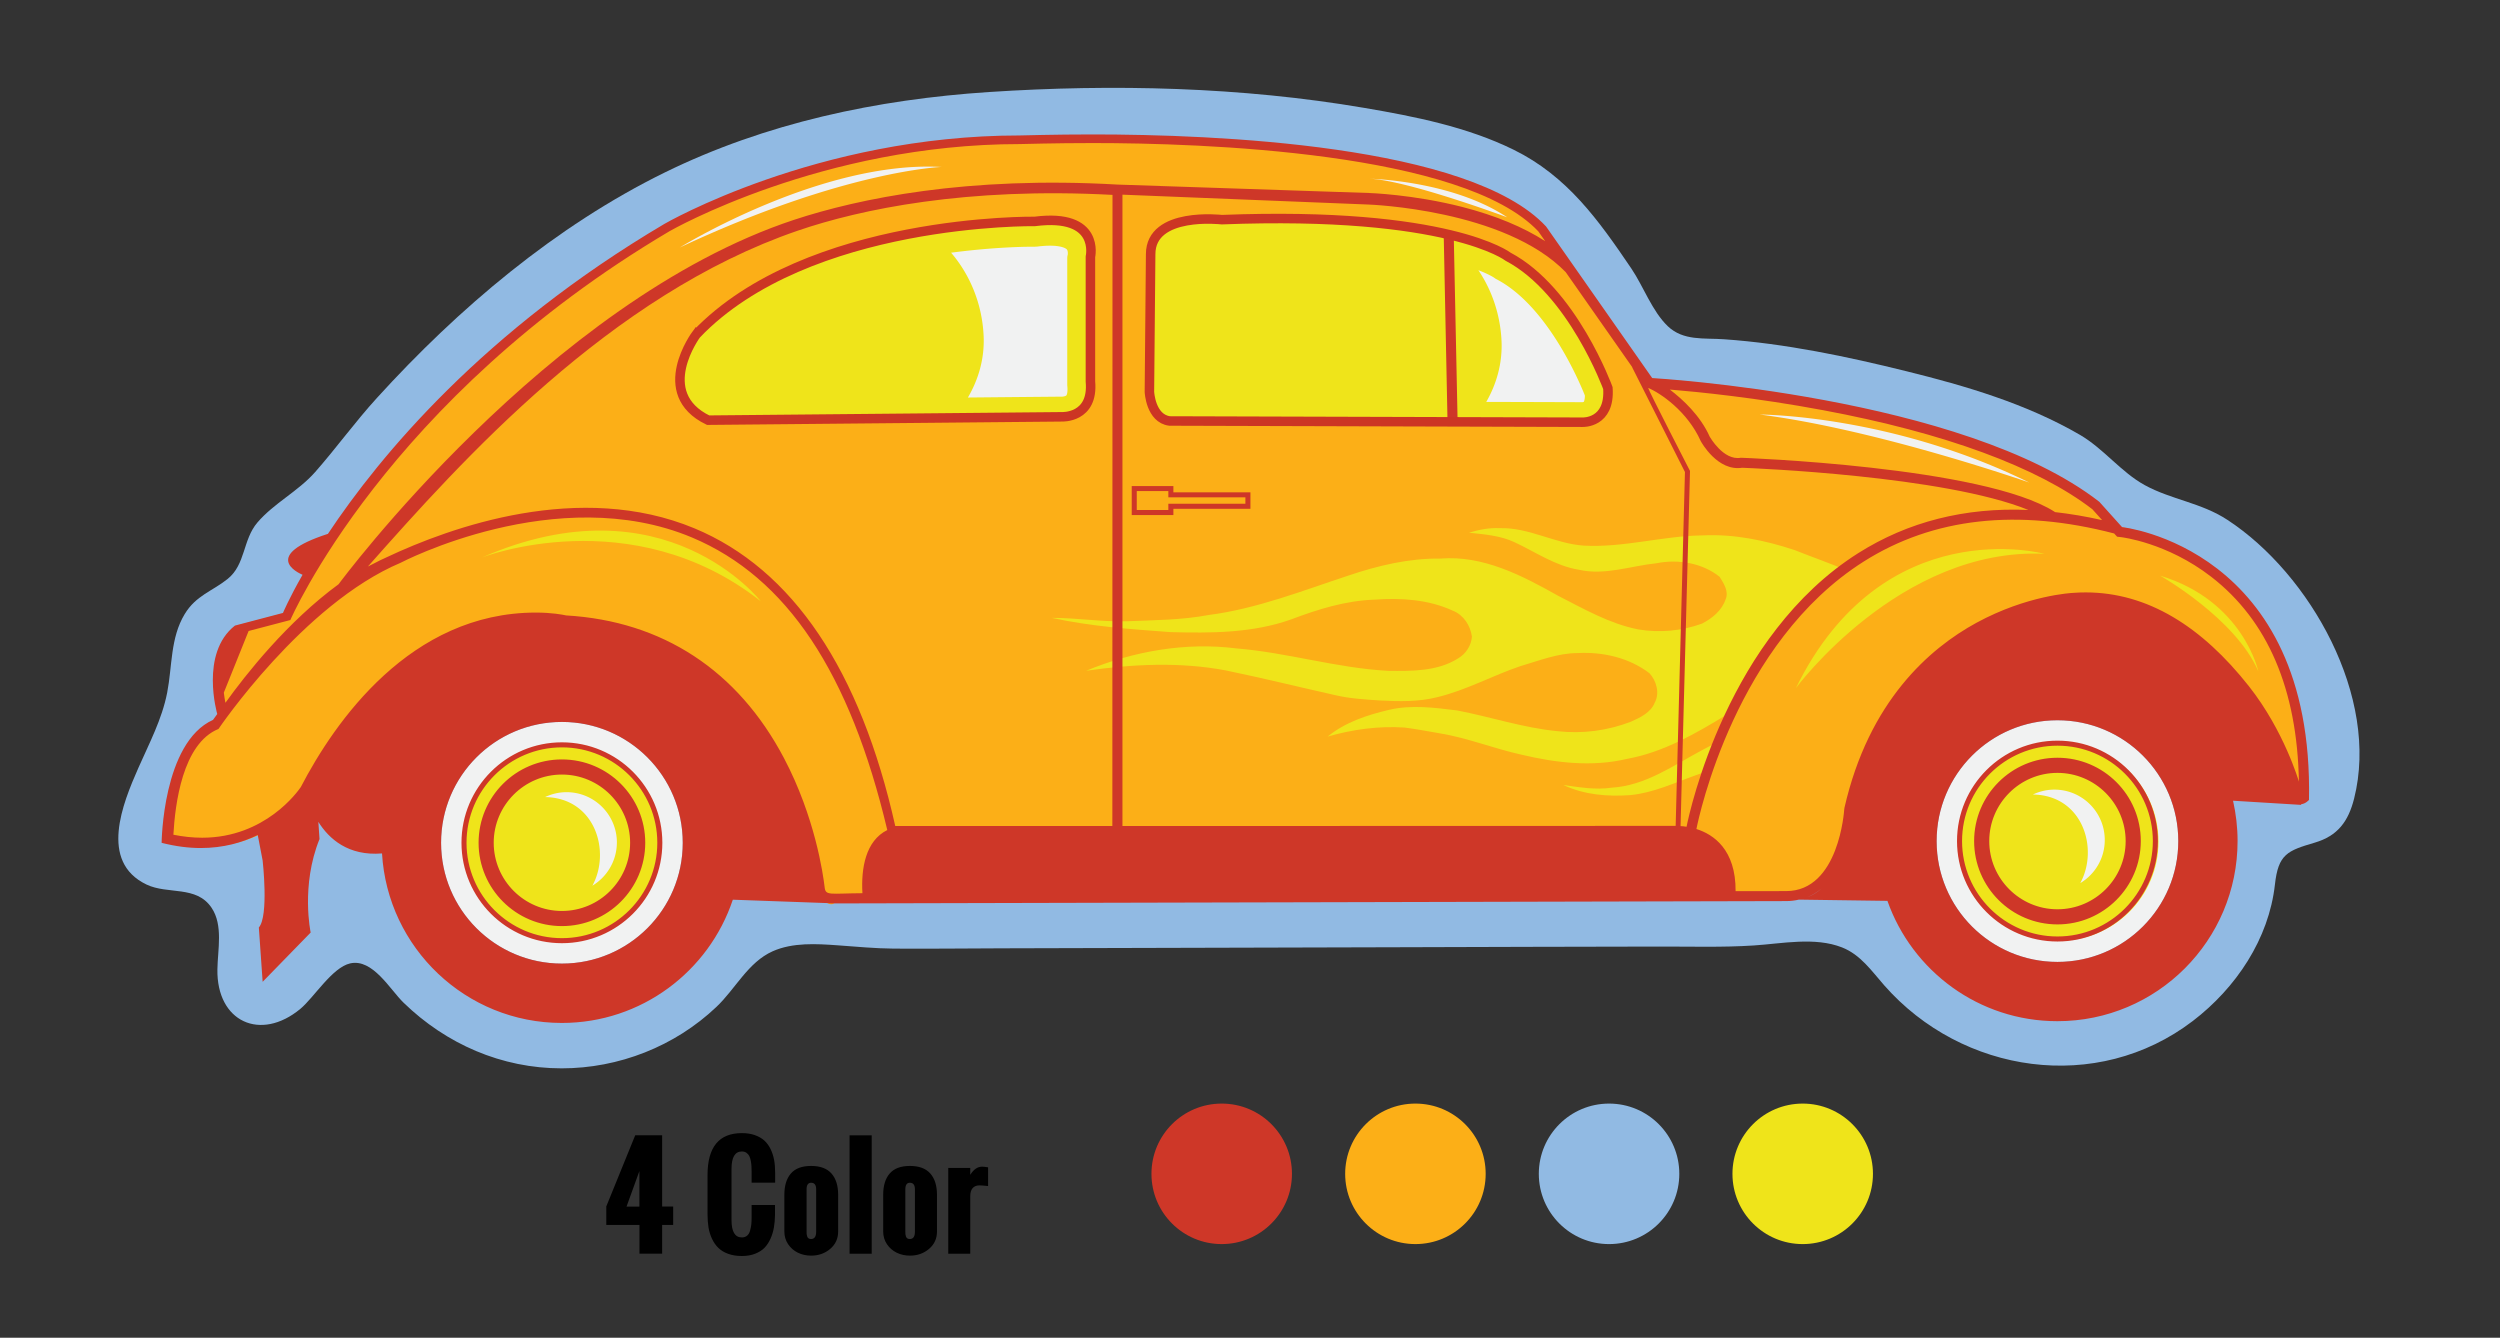 <svg xmlns="http://www.w3.org/2000/svg" id="spotcolor-4" viewBox="0 0 342 183"><rect x="0" y="0" width="342" height="183" fill="#333333" stroke="none"/><path fill="#91BAE3" d="M76.82 146.15c-8.18 0-15.79-3.32-21.62-8.99-1.86-1.81-4.21-6.05-7.29-5.37-2.46.55-4.96 4.68-6.83 6.23-5.44 4.5-11.46 1.77-11.34-5.42.04-2.67.81-6.04-.8-8.42-2.08-3.09-5.97-1.77-8.91-3.18-6.51-3.13-3.24-11.1-1.11-15.93 1.49-3.38 3.24-6.67 3.95-10.32.7-3.6.42-7.49 2.4-10.75 1.55-2.55 3.74-3.1 5.87-4.8 2.47-1.98 2.05-5.36 4.08-7.73 2.27-2.65 5.55-4.24 7.89-6.89 2.91-3.31 5.48-6.88 8.46-10.15C62.71 42.18 76 30.93 90.93 23.6c13.83-6.79 29.04-10 44.35-11.01 17.02-1.12 34.53-.7 51.36 2.17 6.93 1.18 14.07 2.6 20.42 5.72 7.35 3.61 11.63 9.65 16.12 16.27 1.64 2.43 2.84 5.84 4.98 7.88 2.12 2.02 4.95 1.59 7.67 1.78 8.36.58 16.84 2.36 24.95 4.37 8.17 2.02 16.39 4.44 23.71 8.68 3.31 1.92 5.65 5.12 8.92 6.91 3.64 1.99 7.7 2.39 11.29 4.74 11.34 7.41 20.86 24.27 17.34 38.15-.79 3.11-2.23 5.08-5.37 6.01-3.77 1.11-5 1.58-5.46 5.74-.83 7.44-5.31 14.13-11.23 18.66-13.1 10.01-31.55 7.26-42.22-4.88-1.74-1.98-3.22-4.17-5.76-5.18-3.73-1.47-8.22-.52-12.08-.27-4.3.28-8.62.14-12.93.15-11.64.01-23.28.06-34.92.09l-54.93.15c-4.97.01-9.93.08-14.9.04-2.56-.02-5.08-.27-7.63-.45-2.92-.21-6.15-.41-8.9.81-3.39 1.51-5.09 5.15-7.71 7.62-5.69 5.4-13.35 8.4-21.18 8.4m152.91 14.43c0 5.31-4.3 9.61-9.61 9.61s-9.61-4.3-9.61-9.61c0-5.3 4.3-9.61 9.61-9.61s9.61 4.3 9.61 9.61"></path><path fill="#F1F2F2" d="M76.87 131.82c-9.13 0-16.53-7.4-16.53-16.53s7.4-16.53 16.53-16.53 16.53 7.4 16.53 16.53-7.4 16.53-16.53 16.53zm204.59-.23c-9.13 0-16.53-7.4-16.53-16.53s7.4-16.53 16.53-16.53 16.53 7.4 16.53 16.53-7.4 16.53-16.53 16.53z"></path><path fill="#FCAF17" d="M203.24 160.58c0 5.31-4.3 9.61-9.61 9.61s-9.61-4.3-9.61-9.61c0-5.3 4.3-9.61 9.61-9.61s9.61 4.3 9.61 9.61m86.64-88.49l-3.1-3.44c-18.6-14.47-60.96-16.88-60.96-16.88l-14.46-20.66c-13.78-14.81-70.6-12.4-70.6-12.4-28.24-.34-49.6 12.05-49.6 12.05C51.55 54.18 39.15 83.8 39.15 83.8l-6.54 1.72c-4.82 3.79-2.41 12.05-2.41 12.05l-.23 1.84c-6.89 3.1-7.35 15.73-7.35 15.73 13.43 3.44 19.98-6.89 19.98-6.89 14.47-27.9 34.79-22.73 34.79-22.73 31 1.72 34.1 36.16 34.1 36.16 2.07 3.1 2.76 1.72 2.76 1.72l129.15-.34c9.3.69 9.99-12.4 9.99-12.4 6.2-27.21 29.96-28.24 29.96-28.24 20.66-1.38 29.28 24.45 29.28 24.45.69 4.82 2.75 2.41 2.75 2.41.68-34.43-25.5-37.19-25.5-37.19z"></path><path fill="#EFE41A" d="M295.51 78.75c11.37 3.44 13.43 13.09 13.43 13.09-3.1-7.24-13.43-13.09-13.43-13.09zm-150.16-21.7l-48.22.46c-7.58-3.67-1.61-11.71-1.61-11.71 15.15-15.84 46.15-15.38 46.15-15.38 8.96-1.15 7.58 4.82 7.58 4.82v16.99c.46 5.05-3.9 4.82-3.9 4.82zm71 .75l-56.31-.17c-2.58-.34-2.76-3.96-2.76-3.96l.17-18.77c0-5.85 9.7-4.71 9.7-4.71 31-1.21 39.03 5.05 39.03 5.05 8.78 4.65 13.6 17.91 13.6 17.91.36 4.82-3.43 4.65-3.43 4.65zM76.88 101.72c-7.48 0-13.55 6.07-13.55 13.54 0 7.48 6.06 13.55 13.55 13.55 7.48 0 13.55-6.07 13.55-13.55 0-7.47-6.07-13.54-13.55-13.54zm204.85-.12c-7.48 0-13.55 6.07-13.55 13.54 0 7.48 6.07 13.55 13.55 13.55s13.55-6.07 13.55-13.55-6.07-13.54-13.55-13.54zM65.91 76.27c25.02-10.95 38.16 5.98 38.16 5.98-17.73-13.95-38.16-5.98-38.16-5.98zm179.77 17.86c11.94-24.34 33.98-18.37 33.98-18.37-19.74-.91-33.98 18.37-33.98 18.37zm-23.09 9.68c-4.75 1.14-9.75.55-14.45-.57-3.76-.83-7.36-2.29-11.17-2.92-1.6-.27-3.19-.58-4.81-.79-3.55-.24-7.12.25-10.53 1.23 2.38-1.96 5.41-2.95 8.37-3.65 3.08-.73 6.26-.3 9.35.08 4.57.88 9.02 2.38 13.67 2.83 3.41.4 6.91-.06 10.11-1.3 1.25-.56 2.7-1.24 3.24-2.6.71-1.29.23-2.99-.72-4.02-2.77-2.12-6.38-2.95-9.83-2.76-2.71 0-5.25 1.04-7.81 1.78-3.82 1.29-7.39 3.28-11.34 4.24-2.6.67-5.31.6-7.97.46-2.01-.14-4.04-.25-6.02-.72-5-1.12-9.98-2.35-15-3.39-6.31-1.19-12.78-.86-19.1.05 6.45-2.67 13.59-3.94 20.55-3.06 7 .57 13.77 2.7 20.79 3.07 3.21.03 6.72.09 9.54-1.7 1.06-.62 1.8-1.73 1.9-2.97-.2-1.52-1.16-3-2.62-3.56-3.32-1.54-7.09-1.77-10.7-1.51-3.93.13-7.73 1.31-11.38 2.69-5.29 1.9-11.02 1.9-16.57 1.75-5.43-.4-10.89-.78-16.22-1.95 3.41 0 6.8.56 10.21.47 3.76-.16 7.55-.16 11.26-.86 6.59-.85 12.8-3.31 19.08-5.38 4.07-1.38 8.31-2.39 12.63-2.34 5.83-.47 11.18 2.32 16.1 5.09 3.53 1.8 7.02 3.82 10.95 4.6 2.92.49 5.95.22 8.73-.79 1.4-.72 2.73-1.8 3.24-3.34.46-1.08-.28-2.18-.82-3.06-2.38-1.91-5.69-2.45-8.64-1.86-3.53.36-7.06 1.7-10.62.89-3.22-.52-5.92-2.43-8.81-3.77-1.94-.91-4.12-1.07-6.22-1.3 1.36-.41 2.76-.69 4.19-.62 4.01-.12 7.56 2.12 11.51 2.39 5.48.3 10.81-1.34 16.27-1.4 4.28-.21 8.54.67 12.58 2.01 2.41.97 4.88 1.8 7.26 2.85-2.84 1.65-5.45 3.63-7.71 5.89-3.63 3.63-6.77 8.52-8.84 13.77-4.27 2.61-8.68 5.15-13.63 6.05m12.33-2.28c-.7.37-1.39.74-2.08 1.09-3.92 2.09-7.74 4.85-12.33 5.13-2.22.33-4.44-.05-6.63-.36 2.84 1.35 6.06 1.6 9.15 1.38 3.18-.31 6.1-1.71 9.07-2.76.65-.23 1.3-.46 1.95-.7.23-1.26.52-2.52.87-3.78m21.3 59.05c0-5.3-4.3-9.61-9.61-9.61s-9.61 4.3-9.61 9.61 4.3 9.61 9.61 9.61 9.61-4.31 9.61-9.61"></path><path fill="#CE3728" d="M76.87 103.89c-6.3 0-11.4 5.11-11.4 11.4s5.11 11.4 11.4 11.4c6.3 0 11.4-5.11 11.4-11.4s-5.1-11.4-11.4-11.4zm0 20.73c-5.15 0-9.33-4.19-9.33-9.33s4.19-9.33 9.33-9.33c5.15 0 9.33 4.19 9.33 9.33s-4.18 9.33-9.33 9.33zm99.87 35.96c0 5.3-4.3 9.61-9.61 9.61s-9.61-4.3-9.61-9.61 4.3-9.61 9.61-9.61 9.61 4.3 9.61 9.61zm139.13-51.15c.69-34.56-25.57-37.32-25.57-37.32l-3.11-3.46c-18.66-14.51-61.17-16.93-61.17-16.93l-8.1-11.57-2.66-3.8-3.76-5.37c-10.43-11.21-45.44-12.59-62.01-12.59-5.4 0-9.61.14-10 .14-27.76 0-48.6 12.1-48.6 12.1-24.71 14.61-38.86 31.62-46.03 42.4-9.14 2.96-4.17 5.3-3.47 5.6-1.87 3.27-2.68 5.22-2.68 5.22l-6.57 1.73c-4.84 3.8-2.42 12.1-2.42 12.1l-.58.8c-6.91 3.11-7.03 16.82-7.03 16.82 1.93.49 3.71.71 5.35.71 3.1 0 5.69-.75 7.8-1.78l.67 3.49s.86 7.6-.52 9.16l.52 7.43 6.57-6.74s-1.38-6.39 1.21-12.79l-.16-2.35c1.45 2.32 4.09 4.7 8.71 4.32.76 12.93 11.48 23.19 24.6 23.19 10.89 0 20.12-7.06 23.39-16.86l12.82.46-.01-.01c.53.1.97.06.97.06l130.3-.32c.63 0 1.21-.07 1.76-.2l12.11.17c3.38 9.59 12.51 16.46 23.25 16.46 13.62 0 24.65-11.04 24.65-24.65 0-1.89-.22-3.73-.62-5.51l9.34.57s-.01-.04-.03-.1c.59-.02 1.08-.58 1.08-.58zm-66.49-53.32c16.65 3.11 29.39 7.8 36.86 13.56l1.33 1.48c-2.21-.5-4.37-.86-6.48-1.1l.01-.02c-9.72-6.25-42.95-7.41-42.95-7.41-2.39.44-4.25-2.88-4.26-2.88-1.28-2.88-3.68-5.1-5.46-6.45 3.89.32 11.88 1.12 20.95 2.82zM34.01 86.32l5.71-1.5S52.7 54.63 91.59 31.63c.21-.12 20.84-11.92 47.91-11.92.38 0 4.7-.14 10-.14 14.91 0 50.65 1.18 60.94 12.08l.94 1.34c-3.01-1.94-6.81-3.51-11.3-4.67-6.74-1.73-12.79-1.92-12.84-1.92l-34.34-1.15c-20.56-1.19-35.42 1.91-44.24 4.81-33.72 11.13-62.34 49.86-62.34 49.86-6.98 5.11-12.66 12.29-15.48 16.22-.08-.38-.16-.85-.22-1.39l3.39-8.43zm42.86 45.5c-9.13 0-16.53-7.4-16.53-16.53s7.4-16.53 16.53-16.53 16.53 7.4 16.53 16.53c.01 9.13-7.4 16.53-16.53 16.53zm41.11-9.63c-4.47.03-5.05.38-5.17-.83-.21-1.78-1.31-9.58-5.56-17.65-6.32-12-16.62-18.75-29.8-19.52-.46-.1-1.95-.39-4.15-.39-17.16 0-27.5 14.93-32.15 23.87-.39.57-4.86 6.93-13.5 6.93-1.27 0-2.59-.14-3.93-.41.23-4.16 1.24-12.47 6.17-14.47 0 0 11.54-17.08 24.91-22.73 0 0 21.38-11.22 39.87-3.46 12.98 5.46 21.61 18.5 26.71 40.02-2.96 1.47-3.6 5.22-3.4 8.64zM95.01 72.28c-15.68-6.53-33.31-.2-42.13 3.96-.59.26-1.18.55-1.76.86-.28.14-.54.27-.79.4 12.9-14.56 33.11-37.15 58.82-45.95 8.56-2.93 23.06-5.97 43.04-4.89l-.02 86.34h-29.7c-4.77-21.33-14.04-35.13-27.46-40.72zM153.55 113V26.63l33.62 1.35c.21.01 18.67.66 27.02 9.25l9.11 13.01-.02.01 7.22 14.32-1.27 48.41-75.68.02zm76.35.01l1.29-48.5v-.09s-5.73-11.12-5.72-11.35c1.65.68 5.37 3.19 7.19 7.27.09.17 2.31 4.17 5.66 3.65 1.53.06 27.63 1.09 39.16 5.77-8.66-.37-16.45 1.6-23.26 5.9-17.85 11.28-23.05 35.19-23.5 37.44-.34-.06-.62-.08-.82-.09zm7.53 8.9c.04-5.71-3.04-7.77-5.36-8.5.36-1.83 5.39-25.53 22.9-36.6 9.49-6 21.02-7.28 34.25-3.83l.04.05.36.39.53.06c.06.01 6.25.71 12.34 5.42 7.74 5.98 11.77 15.41 12 28.03-.01-.04-2.01-6.93-6.82-13.03-6.45-8.19-13.88-12.86-22.35-12.86-.55 0-1.12.02-1.65.06-.26.01-6.36.32-13.3 4.1-6.4 3.49-14.72 10.71-18.05 25.31l-.03.23c-.01.11-.7 11.16-7.94 11.16-.04 0-2.58 0-6.92.01zm11.76-.36c-.57.5-1.21.91-1.94 1.18.72-.29 1.36-.7 1.94-1.18zm32.27 10.04c-9.13 0-16.53-7.4-16.53-16.53s7.4-16.53 16.53-16.53 16.53 7.4 16.53 16.53-7.4 16.53-16.53 16.53zM76.87 101.55c-7.58 0-13.74 6.16-13.74 13.74s6.16 13.74 13.74 13.74 13.74-6.16 13.74-13.74-6.16-13.74-13.74-13.74zm0 26.79c-7.2 0-13.05-5.85-13.05-13.05s5.85-13.05 13.05-13.05 13.05 5.85 13.05 13.05-5.85 13.05-13.05 13.05zm204.59-27.02c-7.58 0-13.74 6.16-13.74 13.74s6.16 13.74 13.74 13.74 13.74-6.16 13.74-13.74-6.16-13.74-13.74-13.74zm0 26.79c-7.2 0-13.05-5.85-13.05-13.05s5.85-13.05 13.05-13.05 13.05 5.85 13.05 13.05-5.85 13.05-13.05 13.05zm-82.58-95.59l.52 25.06-1.38.03-.52-25.48 1.38.39zm-38.36 33.97h-5.7v3.97h5.7v-.86h10.54v-2.25h-10.54v-.86zm9.85 1.56v.86h-10.54v.86h-4.32v-2.59h4.32v.86h10.54zm111.09 35.61c-6.3 0-11.4 5.11-11.4 11.4 0 6.3 5.11 11.4 11.4 11.4s11.4-5.11 11.4-11.4c.01-6.3-5.1-11.4-11.4-11.4zm0 20.73c-5.15 0-9.33-4.19-9.33-9.33s4.18-9.33 9.33-9.33c5.14 0 9.33 4.19 9.33 9.33s-4.18 9.33-9.33 9.33z"></path><path fill="none" stroke="#CC3524" stroke-width="1.3" stroke-miterlimit="10" d="M95.26 45.73c15.21-15.9 46.31-15.44 46.31-15.44 8.99-1.15 7.6 4.84 7.6 4.84v17.05c.46 5.07-3.92 4.84-3.92 4.84l-48.38.46c-7.6-3.69-1.61-11.75-1.61-11.75zM160 57.59l56.5.17s3.8.17 3.46-4.67c0 0-4.84-13.31-13.65-17.97 0 0-8.06-6.28-39.17-5.07 0 0-9.73-1.15-9.73 4.72l-.17 18.83c0 .02.17 3.65 2.76 3.99z"></path><path fill="#F1F2F2" d="M81.04 121.16c2.55-4.67.39-12.01-6.48-12.12.89-.42 1.89-.67 2.94-.67 3.8 0 6.89 3.08 6.89 6.89a6.911 6.911 0 0 1-3.35 5.9zm203.54-.35c2.55-4.67.39-12.01-6.48-12.12.89-.42 1.89-.67 2.94-.67 3.8 0 6.89 3.08 6.89 6.89 0 2.51-1.34 4.7-3.35 5.9zM128.81 22.84s-13.32.46-35.82 11.02c.01 0 19.29-11.94 35.82-11.02zm77.38 6.89s-13.55-5.05-18.83-5.28c0 0 11.25.23 18.83 5.28zm34.56 26.98s17.91 0 36.85 9.3c0 0-20.67-7.24-36.85-9.3zm-94.68-21.88c-.07.26-.07.38-.07.66v17.05c0 .1 0 .19.01.28.08.84-.07 1.2-.13 1.27-.08.09-.36.16-.56.17h-.05c-.01 0-5.55.05-12.86.12 1.47-2.51 2.29-5.39 2.15-8.42-.19-4.31-1.82-8.32-4.45-11.39 5.75-.76 10.08-.82 11.13-.82h.27c.13 0 .27-.01.4-.02.63-.08 1.21-.12 1.74-.12 1.47 0 2.14.33 2.3.52.14.17.14.54.12.7m58.73 3.41c-.19-.1-.27-.14-.43-.27-.14-.09-.79-.49-2.13-1.01 1.88 2.79 3.01 6.14 3.17 9.71.13 2.98-.66 5.82-2.09 8.31 7.6.02 13.16.04 13.16.04.07-.01.16-.03.18-.05.04-.05.15-.32.15-.87-.88-2.2-5.2-12.25-12.01-15.86"></path><path d="M82.94 167.58v-2.54l3.96-9.74h3.68v9.75h1.51v2.52h-1.51v3.93h-3.1v-3.93h-4.54zm2.77-2.52h1.76v-4.86l-1.76 4.86zm11.08 1.05v-5.36c0-3.83 1.57-5.74 4.7-5.74.66 0 1.25.09 1.76.27.51.18.94.42 1.29.73.35.31.63.7.86 1.15.22.46.39.95.49 1.48.1.53.15 1.12.15 1.76v1.39h-3.22v-1.49c0-.29-.01-.55-.02-.76s-.04-.46-.09-.73c-.05-.27-.12-.49-.21-.67-.09-.17-.22-.32-.39-.44s-.38-.18-.62-.18c-.95 0-1.42.8-1.42 2.39v6.99c0 1.59.47 2.38 1.42 2.38.28 0 .52-.08.71-.24s.33-.39.41-.69.14-.59.17-.87.04-.61.04-.98v-1.66h3.2v1.37c-.01.62-.06 1.19-.15 1.71s-.24 1.03-.46 1.52-.49.91-.82 1.25c-.33.34-.76.61-1.29.82-.53.21-1.13.31-1.82.31-.7 0-1.32-.1-1.87-.3s-.99-.47-1.34-.81-.64-.76-.87-1.25c-.23-.49-.39-1.02-.48-1.56-.08-.54-.13-1.14-.13-1.79zm10.51 2.35v-5c0-1.25.29-2.23.89-2.92.59-.69 1.51-1.04 2.77-1.04s2.18.35 2.79 1.04c.61.69.91 1.67.91 2.92v5c0 .98-.36 1.77-1.09 2.39-.73.62-1.6.92-2.61.92-.65 0-1.26-.13-1.81-.4s-1-.66-1.34-1.17c-.34-.51-.51-1.09-.51-1.74zm4.35.04v-5.81c0-.59-.23-.89-.69-.89-.41 0-.62.3-.62.89v5.81c0 .13 0 .24.01.33s.03.19.07.31c.04.12.1.21.19.27.09.06.21.09.35.09.46-.01.69-.34.69-1zm4.57 3.01v-16.2h3.03v16.2h-3.03zm4.6-3.05v-5c0-1.25.29-2.23.89-2.92.59-.69 1.51-1.04 2.77-1.04s2.18.35 2.79 1.04c.61.69.91 1.67.91 2.92v5c0 .98-.36 1.77-1.09 2.39-.73.62-1.6.92-2.61.92-.65 0-1.26-.13-1.81-.4s-1-.66-1.34-1.17c-.34-.51-.51-1.09-.51-1.74zm4.34.04v-5.81c0-.59-.23-.89-.69-.89-.41 0-.62.3-.62.89v5.81c0 .13 0 .24.01.33s.03.19.07.31c.04.12.1.21.19.27.09.06.21.09.35.09.46-.01.69-.34.69-1zm4.56 3.01v-11.74h3.01v.95c.46-.75 1-1.12 1.62-1.12.17 0 .45.03.82.09v2.56c-.56-.06-.95-.09-1.18-.09-.41 0-.73.13-.94.38s-.32.62-.32 1.09v7.88h-3.01z"></path></svg>